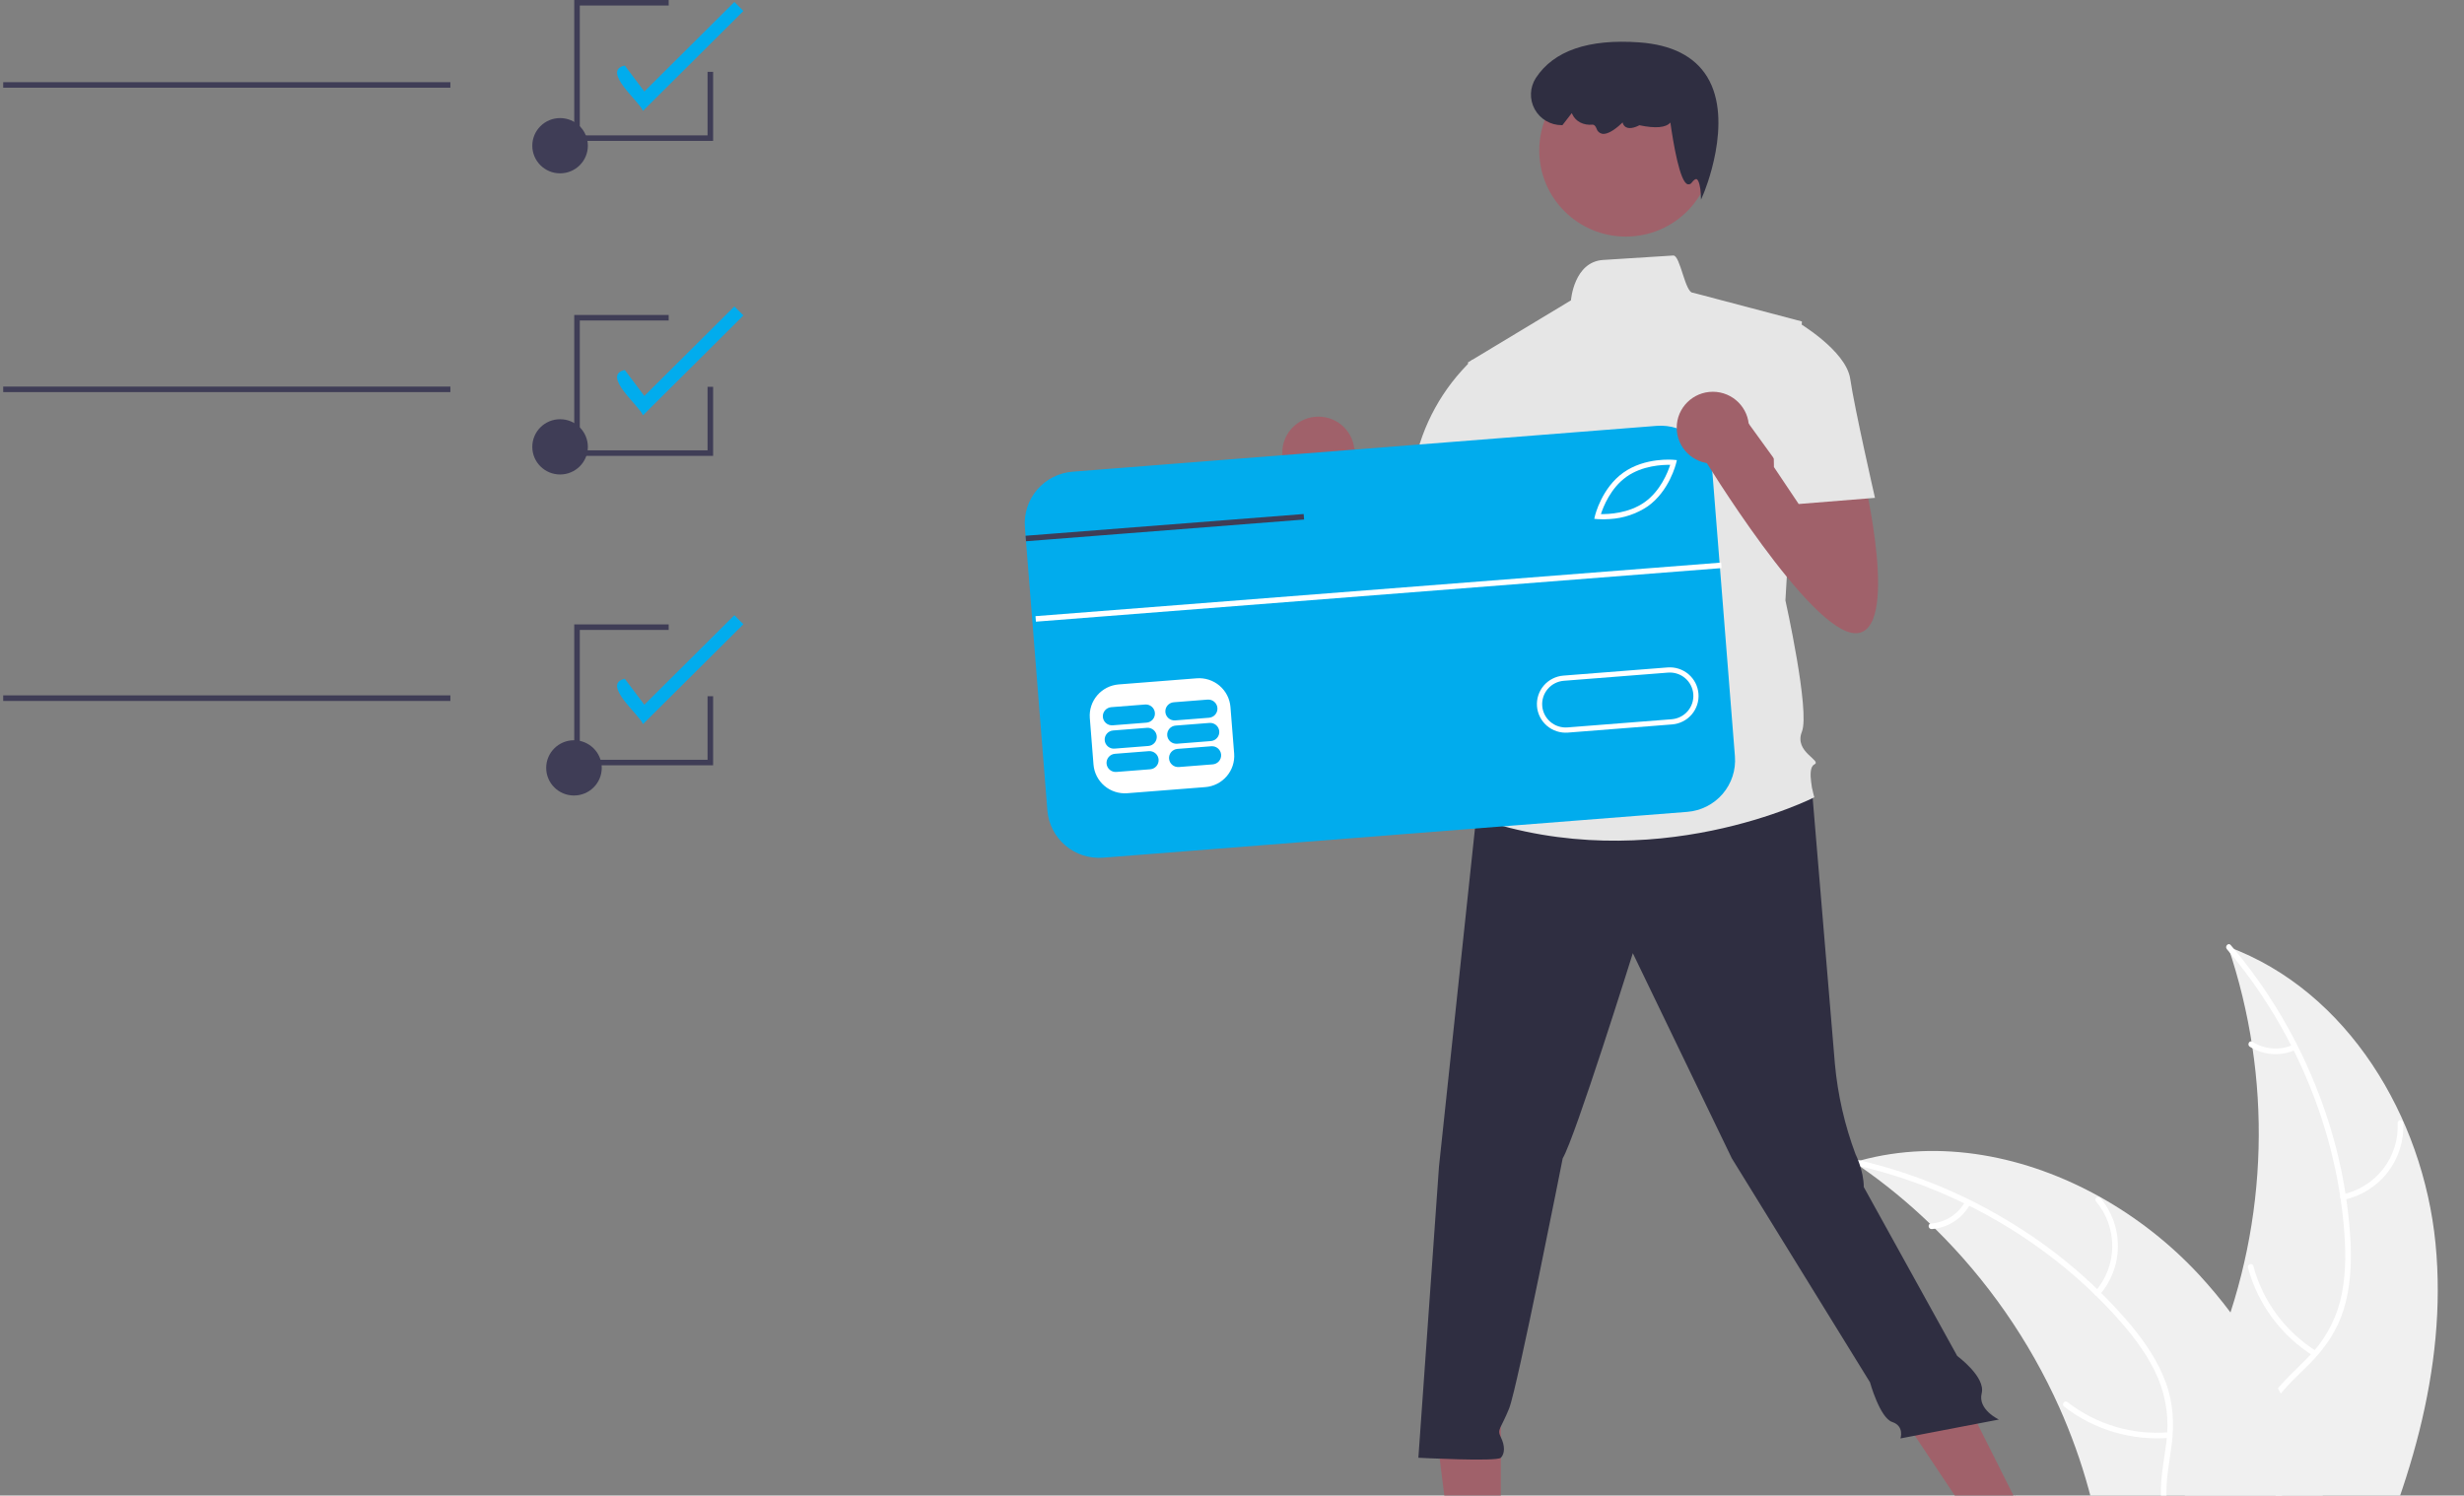 <svg width="257" height="156" viewBox="0 0 257 156" fill="none" xmlns="http://www.w3.org/2000/svg">
<rect x="0" y="0" width="257" height="156" fill="#808080" stroke="none"/>
<g clip-path="url(#clip0_8_639)">
<path d="M254.029 129.707C252.731 116.523 244.883 103.362 232.397 98.759C237.011 112.414 236.621 127.253 231.296 140.649C229.223 145.808 226.378 151.332 228.061 156.629C229.109 159.925 231.815 162.497 234.872 164.14C237.93 165.783 241.349 166.617 244.725 167.435L245.379 168.002C251.087 156.034 255.328 142.891 254.029 129.707Z" fill="#F0F0F0"/>
<path d="M232.265 99.004C239.315 107.282 243.752 117.855 244.528 128.693C244.696 131.036 244.661 133.428 244.087 135.718C243.51 137.946 242.344 139.98 240.71 141.609C239.217 143.158 237.51 144.57 236.421 146.453C235.273 148.437 235.171 150.723 235.865 152.881C236.713 155.521 238.465 157.7 240.252 159.772C242.236 162.073 244.334 164.431 245.124 167.433C245.22 167.797 245.781 167.628 245.686 167.265C244.311 162.042 239.329 158.966 237.039 154.234C235.97 152.026 235.564 149.484 236.68 147.212C237.655 145.225 239.415 143.767 240.94 142.212C242.542 140.579 243.785 138.774 244.458 136.574C245.147 134.324 245.276 131.929 245.169 129.592C244.887 124.294 243.77 119.072 241.857 114.12C239.707 108.455 236.597 103.198 232.665 98.577C232.421 98.291 232.023 98.72 232.265 99.004Z" fill="white"/>
<path d="M244.463 125.156C246.288 124.765 247.913 123.742 249.049 122.269C250.185 120.796 250.758 118.97 250.665 117.115C250.661 117.04 250.627 116.969 250.571 116.918C250.515 116.866 250.441 116.839 250.365 116.84C250.289 116.842 250.216 116.873 250.163 116.927C250.109 116.981 250.079 117.054 250.078 117.129C250.168 118.856 249.634 120.557 248.573 121.927C247.513 123.296 245.995 124.243 244.294 124.597C243.924 124.675 244.096 125.233 244.463 125.156Z" fill="white"/>
<path d="M241.572 140.923C238.348 138.893 236.012 135.729 235.029 132.062C234.932 131.698 234.371 131.867 234.468 132.23C235.497 136.044 237.935 139.332 241.294 141.437C241.614 141.638 241.89 141.122 241.572 140.923Z" fill="white"/>
<path d="M239.148 108.994C238.474 109.291 237.736 109.417 237 109.361C236.265 109.305 235.555 109.068 234.934 108.671C234.617 108.467 234.341 108.982 234.657 109.185C235.345 109.621 236.129 109.881 236.941 109.945C237.754 110.009 238.569 109.875 239.317 109.553C239.39 109.528 239.451 109.477 239.488 109.409C239.524 109.342 239.534 109.263 239.514 109.189C239.491 109.115 239.44 109.053 239.371 109.016C239.303 108.98 239.222 108.972 239.148 108.994Z" fill="white"/>
<path d="M193.379 121.235C193.573 121.368 193.768 121.502 193.963 121.64C196.571 123.444 199.027 125.456 201.307 127.657C201.486 127.824 201.665 127.996 201.839 128.168C207.276 133.527 211.665 139.844 214.784 146.797C216.022 149.565 217.047 152.422 217.85 155.345C218.958 159.381 219.837 163.845 222.153 167.183C222.391 167.534 222.65 167.87 222.929 168.189L244.633 168.752C244.683 168.729 244.733 168.71 244.783 168.687L245.649 168.749C245.618 168.595 245.583 168.436 245.552 168.283C245.535 168.194 245.512 168.104 245.495 168.015C245.481 167.956 245.468 167.896 245.46 167.842C245.455 167.822 245.451 167.802 245.446 167.787C245.438 167.733 245.424 167.683 245.415 167.634C245.221 166.746 245.019 165.859 244.811 164.971C244.811 164.966 244.811 164.966 244.807 164.961C243.205 158.201 241.022 151.514 237.888 145.37C237.793 145.185 237.699 144.995 237.595 144.81C236.167 142.048 234.514 139.407 232.653 136.914C231.63 135.551 230.538 134.241 229.382 132.989C226.388 129.758 222.901 127.016 219.05 124.863C211.373 120.573 202.402 118.773 194.018 121.055C193.803 121.113 193.593 121.172 193.379 121.235Z" fill="#F0F0F0"/>
<path d="M193.421 121.51C204.06 123.897 214.001 129.681 221.18 137.87C222.732 139.64 224.152 141.571 225.08 143.743C225.968 145.868 226.268 148.19 225.949 150.469C225.694 152.6 225.185 154.751 225.456 156.906C225.741 159.178 227.043 161.064 228.903 162.372C231.178 163.972 233.895 164.663 236.576 165.247C239.553 165.895 242.655 166.522 245.103 168.445C245.399 168.678 245.746 168.207 245.449 167.974C241.19 164.627 235.351 165.155 230.659 162.749C228.469 161.626 226.607 159.84 226.122 157.357C225.698 155.186 226.221 152.968 226.498 150.813C226.788 148.55 226.688 146.364 225.894 144.205C225.082 141.996 223.736 140.006 222.236 138.204C218.804 134.142 214.752 130.643 210.228 127.834C205.082 124.599 199.418 122.264 193.481 120.929C193.113 120.847 193.055 121.428 193.421 121.51Z" fill="white"/>
<path d="M218.988 135.086C220.208 133.681 220.886 131.89 220.902 130.034C220.918 128.177 220.269 126.376 219.073 124.951C218.83 124.663 218.369 125.026 218.613 125.314C219.729 126.638 220.333 128.317 220.315 130.045C220.297 131.774 219.658 133.439 218.514 134.741C218.266 135.024 218.741 135.367 218.988 135.086Z" fill="white"/>
<path d="M226.221 149.406C222.418 149.716 218.638 148.589 215.634 146.249C215.337 146.017 214.991 146.488 215.288 146.72C218.418 149.149 222.354 150.314 226.311 149.983C226.688 149.951 226.596 149.374 226.221 149.406Z" fill="white"/>
<path d="M204.962 125.364C204.603 126.005 204.091 126.548 203.469 126.944C202.848 127.339 202.138 127.575 201.402 127.63C201.025 127.657 201.117 128.234 201.492 128.207C202.304 128.143 203.089 127.881 203.776 127.446C204.463 127.01 205.033 126.414 205.435 125.709C205.479 125.646 205.497 125.568 205.485 125.492C205.473 125.417 205.433 125.348 205.372 125.301C205.309 125.256 205.231 125.237 205.154 125.249C205.077 125.26 205.008 125.302 204.962 125.364Z" fill="white"/>
<path d="M67.063 11.568C66.739 10.616 62.675 7.38 65.165 6.836L67.207 9.545L76.596 0.206L77.54 1.145L67.063 11.568Z" fill="#01ACED"/>
<path d="M67.063 43.325C66.739 42.373 62.675 39.138 65.165 38.594L67.207 41.303L76.596 31.963L77.54 32.903L67.063 43.325Z" fill="#01ACED"/>
<path d="M67.063 75.536C66.739 74.584 62.675 71.349 65.165 70.805L67.207 73.514L76.596 64.174L77.54 65.114L67.063 75.536Z" fill="#01ACED"/>
<path d="M58.418 49.494C60.018 49.494 61.315 48.204 61.315 46.612C61.315 45.021 60.018 43.73 58.418 43.73C56.818 43.73 55.52 45.021 55.52 46.612C55.52 48.204 56.818 49.494 58.418 49.494Z" fill="#3F3D56"/>
<path d="M58.418 18.081C60.018 18.081 61.315 16.791 61.315 15.199C61.315 13.607 60.018 12.317 58.418 12.317C56.818 12.317 55.52 13.607 55.52 15.199C55.52 16.791 56.818 18.081 58.418 18.081Z" fill="#3F3D56"/>
<path d="M0.333 8.57H46.976V9.147H0.333V8.57Z" fill="#3F3D56"/>
<path d="M59.866 82.981C61.466 82.981 62.763 81.691 62.763 80.099C62.763 78.508 61.466 77.217 59.866 77.217C58.266 77.217 56.969 78.508 56.969 80.099C56.969 81.691 58.266 82.981 59.866 82.981Z" fill="#3F3D56"/>
<path d="M0.333 40.328H46.976V40.904H0.333V40.328Z" fill="#3F3D56"/>
<path d="M0.333 72.539H46.976V73.115H0.333V72.539Z" fill="#3F3D56"/>
<path d="M74.38 79.83H59.895V65.132H69.745V65.709H60.474V79.254H73.8V72.625H74.38V79.83Z" fill="#3F3D56"/>
<path d="M74.38 47.553H59.895V32.855H69.745V33.431H60.474V46.976H73.8V40.348H74.38V47.553Z" fill="#3F3D56"/>
<path d="M74.38 14.698H59.895V0H69.745V0.576H60.474V14.122H73.8V7.493H74.38V14.698Z" fill="#3F3D56"/>
<path d="M153.257 52.386C153.257 52.386 157.128 68.646 152.397 68.646C147.665 68.646 136.481 50.246 136.481 50.246L140.353 45.54L147.301 55.136L147.665 50.246L153.257 52.386Z" fill="#A0616A"/>
<path d="M137.513 50.953C135.433 50.953 133.746 49.276 133.746 47.206C133.746 45.137 135.433 43.46 137.513 43.46C139.593 43.46 141.279 45.137 141.279 47.206C141.279 49.276 139.593 50.953 137.513 50.953Z" fill="#A0616A"/>
<path d="M156.539 163.133L151.527 163.133L149.141 143.897L156.541 143.897L156.539 163.133Z" fill="#A0616A"/>
<path d="M210.464 156.911L205.979 159.138L195.21 142.986L201.83 139.699L210.464 156.911Z" fill="#A0616A"/>
<path d="M212.958 161.487L199.164 168.335L199.077 168.162C198.367 166.745 198.251 165.106 198.755 163.604C199.259 162.103 200.343 160.862 201.766 160.155L201.767 160.155L203.332 157.003L208.987 156.57L210.192 155.973L212.958 161.487Z" fill="#2F2E41"/>
<path d="M188.951 81.884C188.951 81.884 190.954 105.848 191.384 110.982C191.679 114.201 192.402 117.367 193.535 120.396C193.535 120.396 194.395 122.108 194.395 123.82L204.145 141.447C204.145 141.447 207.125 143.625 206.694 145.337C206.264 147.049 208.491 148.075 208.491 148.075L198.223 150.044C198.223 150.044 198.653 148.76 197.363 148.332C196.072 147.904 195.045 144.193 195.045 144.193L180.63 120.824L170.307 99.429C170.307 99.429 164.285 118.685 162.994 120.824C162.994 120.824 158.263 144.787 157.402 146.926C156.542 149.066 156.112 149.066 156.542 149.922C156.972 150.778 156.972 151.633 156.542 152.061C156.112 152.489 147.939 152.061 147.939 152.061L150.09 121.68L153.961 85.308L173.748 79.317L188.951 81.884Z" fill="#2F2E41"/>
<path d="M169.578 24.679C164.589 24.679 160.545 20.655 160.545 15.693C160.545 10.73 164.589 6.707 169.578 6.707C174.567 6.707 178.611 10.73 178.611 15.693C178.611 20.655 174.567 24.679 169.578 24.679Z" fill="#A0616A"/>
<path d="M153.101 37.811L163.854 31.33C163.854 31.33 164.152 27.305 167.216 27.116C168.754 27.021 171.063 26.875 174.527 26.653C175.259 26.606 175.753 30.591 176.592 30.537L187.943 33.532L186.222 62.63C186.222 62.63 188.803 74.183 187.943 76.322C187.083 78.462 190.094 79.318 189.233 79.746C188.373 80.174 189.233 83.169 189.233 83.169C189.233 83.169 172.458 91.727 153.961 85.308L155.682 79.746C155.448 79.019 155.404 78.244 155.554 77.495C155.705 76.746 156.045 76.048 156.542 75.467C156.542 75.467 154.822 72.899 156.972 70.76C156.972 70.76 156.112 66.909 158.263 65.197L158.693 59.206L157.402 56.211L153.101 37.811Z" fill="#E6E6E6"/>
<path d="M177.417 20.826L177.669 20.243C177.702 20.168 180.897 12.655 178.065 8.021C176.754 5.876 174.371 4.665 170.981 4.421C165.677 4.04 162.048 5.291 160.189 8.139C159.878 8.621 159.703 9.178 159.682 9.752C159.662 10.325 159.797 10.893 160.074 11.396C160.351 11.899 160.759 12.319 161.255 12.611C161.751 12.903 162.317 13.056 162.894 13.056H162.965L163.94 11.797L163.996 11.919C164.349 12.679 165.159 13.094 166.108 13.003C166.27 12.992 166.413 13.13 166.528 13.427C166.566 13.557 166.639 13.674 166.739 13.766C166.839 13.858 166.962 13.921 167.095 13.95C167.796 14.085 168.796 13.207 169.243 12.769C169.26 12.87 169.299 12.966 169.357 13.05C169.414 13.135 169.49 13.206 169.578 13.259C170.049 13.53 170.783 13.176 170.993 13.064C172.671 13.418 173.757 13.323 174.223 12.782C174.538 15.002 175.215 18.998 176.027 19.22C176.112 19.239 176.201 19.231 176.28 19.197C176.36 19.162 176.427 19.102 176.47 19.027C176.666 18.775 176.84 18.649 176.949 18.684C177.213 18.768 177.369 19.633 177.392 20.192L177.417 20.826Z" fill="#2F2E41"/>
<path d="M157.833 38.239L153.542 37.545C150.451 40.5 148.345 44.326 147.509 48.509C146.219 55.355 145.789 56.639 145.789 56.639L156.112 59.206L161.704 48.509L157.833 38.239Z" fill="#E6E6E6"/>
<path d="M176.873 47.144L179.525 80.585L111.854 85.895L109.202 52.454L176.873 47.144Z" fill="white"/>
<path d="M169.643 49.735C171.299 48.558 173.402 48.473 174.205 48.49C173.96 49.251 173.199 51.202 171.543 52.379C169.882 53.559 167.782 53.641 166.98 53.625C167.225 52.864 167.987 50.912 169.643 49.735Z" fill="#01ACED"/>
<path d="M163.11 71.014L173.976 70.161C174.297 70.136 174.62 70.174 174.927 70.273C175.233 70.371 175.517 70.529 175.762 70.738C176.006 70.946 176.208 71.2 176.354 71.485C176.5 71.77 176.589 72.082 176.614 72.401C176.639 72.721 176.601 73.042 176.502 73.347C176.402 73.651 176.243 73.933 176.034 74.177C175.825 74.421 175.57 74.621 175.283 74.766C174.996 74.912 174.683 75 174.362 75.025L163.496 75.878C162.848 75.929 162.205 75.721 161.711 75.301C161.216 74.881 160.909 74.283 160.858 73.638C160.807 72.993 161.016 72.354 161.438 71.862C161.86 71.37 162.462 71.064 163.11 71.014Z" fill="#01ACED"/>
<path d="M111.87 49.204L172.792 44.422C173.501 44.367 174.214 44.451 174.89 44.669C175.566 44.888 176.192 45.236 176.732 45.696C177.273 46.155 177.717 46.715 178.04 47.346C178.362 47.976 178.557 48.663 178.613 49.368L180.956 78.894C181.069 80.318 180.608 81.728 179.676 82.814C178.743 83.9 177.416 84.574 175.984 84.687L115.062 89.468C114.353 89.523 113.64 89.439 112.964 89.221C112.288 89.003 111.662 88.654 111.122 88.195C110.581 87.735 110.137 87.175 109.814 86.545C109.491 85.915 109.297 85.228 109.241 84.523L107.014 56.459L106.97 55.886L106.899 54.994C106.843 54.289 106.927 53.58 107.147 52.908C107.366 52.235 107.717 51.612 108.179 51.075C108.64 50.537 109.204 50.095 109.837 49.774C110.47 49.453 111.161 49.259 111.87 49.204ZM113.669 74.893L114.055 79.757C114.125 80.616 114.535 81.413 115.194 81.972C115.853 82.532 116.708 82.809 117.572 82.743L125.723 82.104C126.586 82.034 127.387 81.626 127.949 80.971C128.512 80.315 128.79 79.465 128.724 78.605L128.338 73.741C128.267 72.882 127.858 72.085 127.199 71.526C126.54 70.966 125.685 70.689 124.821 70.755L116.673 71.394C115.81 71.465 115.009 71.872 114.446 72.528C113.883 73.183 113.604 74.033 113.669 74.893ZM177.153 72.356C177.09 71.569 176.716 70.839 176.112 70.326C175.508 69.814 174.725 69.56 173.933 69.621L163.068 70.474C162.675 70.504 162.293 70.611 161.942 70.789C161.591 70.966 161.278 71.21 161.022 71.508C160.766 71.805 160.572 72.15 160.45 72.522C160.328 72.895 160.281 73.287 160.311 73.678C160.342 74.068 160.449 74.449 160.628 74.798C160.807 75.147 161.053 75.458 161.352 75.712C161.651 75.966 161.998 76.16 162.372 76.281C162.747 76.402 163.141 76.448 163.534 76.418L163.539 76.419L174.405 75.566C174.798 75.535 175.18 75.427 175.531 75.249C175.881 75.071 176.193 74.826 176.448 74.528C176.704 74.23 176.897 73.885 177.018 73.512C177.139 73.139 177.185 72.747 177.153 72.356ZM174.827 48.297L174.901 47.995L174.589 47.966C174.467 47.953 171.576 47.695 169.326 49.294C167.076 50.893 166.386 53.698 166.357 53.815L166.285 54.118L166.597 54.15C167.04 54.182 167.484 54.179 167.926 54.141C169.333 54.059 170.692 53.602 171.86 52.819C174.11 51.22 174.8 48.415 174.827 48.297Z" fill="#01ACED"/>
<path d="M122.809 78.119L126.341 77.842C126.593 77.822 126.842 77.903 127.034 78.067C127.226 78.23 127.345 78.463 127.365 78.713C127.385 78.964 127.304 79.212 127.14 79.403C126.976 79.594 126.742 79.713 126.491 79.733L122.959 80.01C122.707 80.03 122.458 79.949 122.266 79.785C122.074 79.622 121.955 79.39 121.935 79.139C121.915 78.888 121.996 78.64 122.16 78.449C122.324 78.258 122.557 78.139 122.809 78.119Z" fill="#01ACED"/>
<path d="M116.289 78.63L119.821 78.353C120.073 78.334 120.322 78.415 120.514 78.579C120.705 78.742 120.824 78.974 120.844 79.225C120.864 79.475 120.783 79.723 120.62 79.915C120.456 80.106 120.222 80.225 119.971 80.245L116.439 80.522C116.187 80.541 115.938 80.46 115.747 80.297C115.555 80.133 115.436 79.901 115.416 79.651C115.396 79.4 115.477 79.152 115.641 78.961C115.804 78.77 116.038 78.651 116.289 78.63Z" fill="#01ACED"/>
<path d="M122.616 75.687L126.148 75.41C126.4 75.391 126.649 75.472 126.841 75.635C127.033 75.799 127.152 76.031 127.171 76.281C127.191 76.532 127.11 76.78 126.947 76.971C126.783 77.162 126.55 77.281 126.298 77.302L122.766 77.579C122.515 77.598 122.265 77.517 122.073 77.354C121.881 77.191 121.762 76.958 121.742 76.707C121.722 76.457 121.803 76.209 121.967 76.017C122.131 75.826 122.365 75.707 122.616 75.687Z" fill="#01ACED"/>
<path d="M116.097 76.198L119.628 75.921C119.88 75.902 120.129 75.983 120.321 76.146C120.513 76.31 120.632 76.542 120.652 76.793C120.672 77.043 120.591 77.291 120.427 77.483C120.264 77.674 120.03 77.793 119.778 77.813L116.247 78.09C115.995 78.109 115.746 78.028 115.554 77.865C115.362 77.702 115.243 77.469 115.223 77.219C115.203 76.968 115.284 76.72 115.448 76.529C115.611 76.337 115.845 76.219 116.097 76.198Z" fill="#01ACED"/>
<path d="M122.423 73.254L125.955 72.977C126.207 72.958 126.456 73.039 126.648 73.202C126.84 73.366 126.959 73.598 126.979 73.849C126.999 74.099 126.918 74.347 126.754 74.539C126.59 74.73 126.357 74.849 126.105 74.869L122.573 75.146C122.322 75.165 122.072 75.084 121.881 74.921C121.689 74.758 121.57 74.525 121.55 74.275C121.53 74.024 121.611 73.776 121.775 73.585C121.938 73.394 122.172 73.275 122.423 73.254Z" fill="#01ACED"/>
<path d="M115.904 73.766L119.435 73.489C119.687 73.47 119.936 73.551 120.128 73.714C120.32 73.878 120.439 74.11 120.458 74.361C120.478 74.611 120.398 74.859 120.234 75.05C120.07 75.242 119.837 75.36 119.585 75.381L116.054 75.658C115.802 75.677 115.553 75.596 115.361 75.433C115.169 75.269 115.05 75.037 115.03 74.787C115.01 74.536 115.091 74.288 115.255 74.097C115.419 73.905 115.652 73.787 115.904 73.766Z" fill="#01ACED"/>
<path d="M179.519 58.684L179.564 59.259L108.049 64.847L108.004 64.272L179.519 58.684Z" fill="white"/>
<path d="M106.969 55.886L107.014 56.46L109.503 56.265L136.021 54.193L135.973 53.619L109.458 55.692L106.969 55.886Z" fill="#3F3D56"/>
<path d="M194.395 49.792C194.395 49.792 198.267 66.053 193.535 66.053C188.803 66.053 177.619 47.653 177.619 47.653L181.491 42.946L188.439 52.543L188.803 47.653L194.395 49.792Z" fill="#A0616A"/>
<path d="M178.651 48.359C176.571 48.359 174.885 46.682 174.885 44.613C174.885 42.544 176.571 40.866 178.651 40.866C180.731 40.866 182.417 42.544 182.417 44.613C182.417 46.682 180.731 48.359 178.651 48.359Z" fill="#A0616A"/>
<path d="M184.81 36.099L187.391 33.532C187.391 33.532 192.552 36.527 192.983 39.522C193.413 42.518 195.563 51.932 195.563 51.932L187.606 52.574L185.025 48.722L184.81 36.099Z" fill="#E6E6E6"/>
</g>
<defs>
<clipPath id="clip0_8_639">
<rect width="262" height="169" fill="white" transform="matrix(-1 0 0 1 262.333 0)"/>
</clipPath>
</defs>
</svg>
